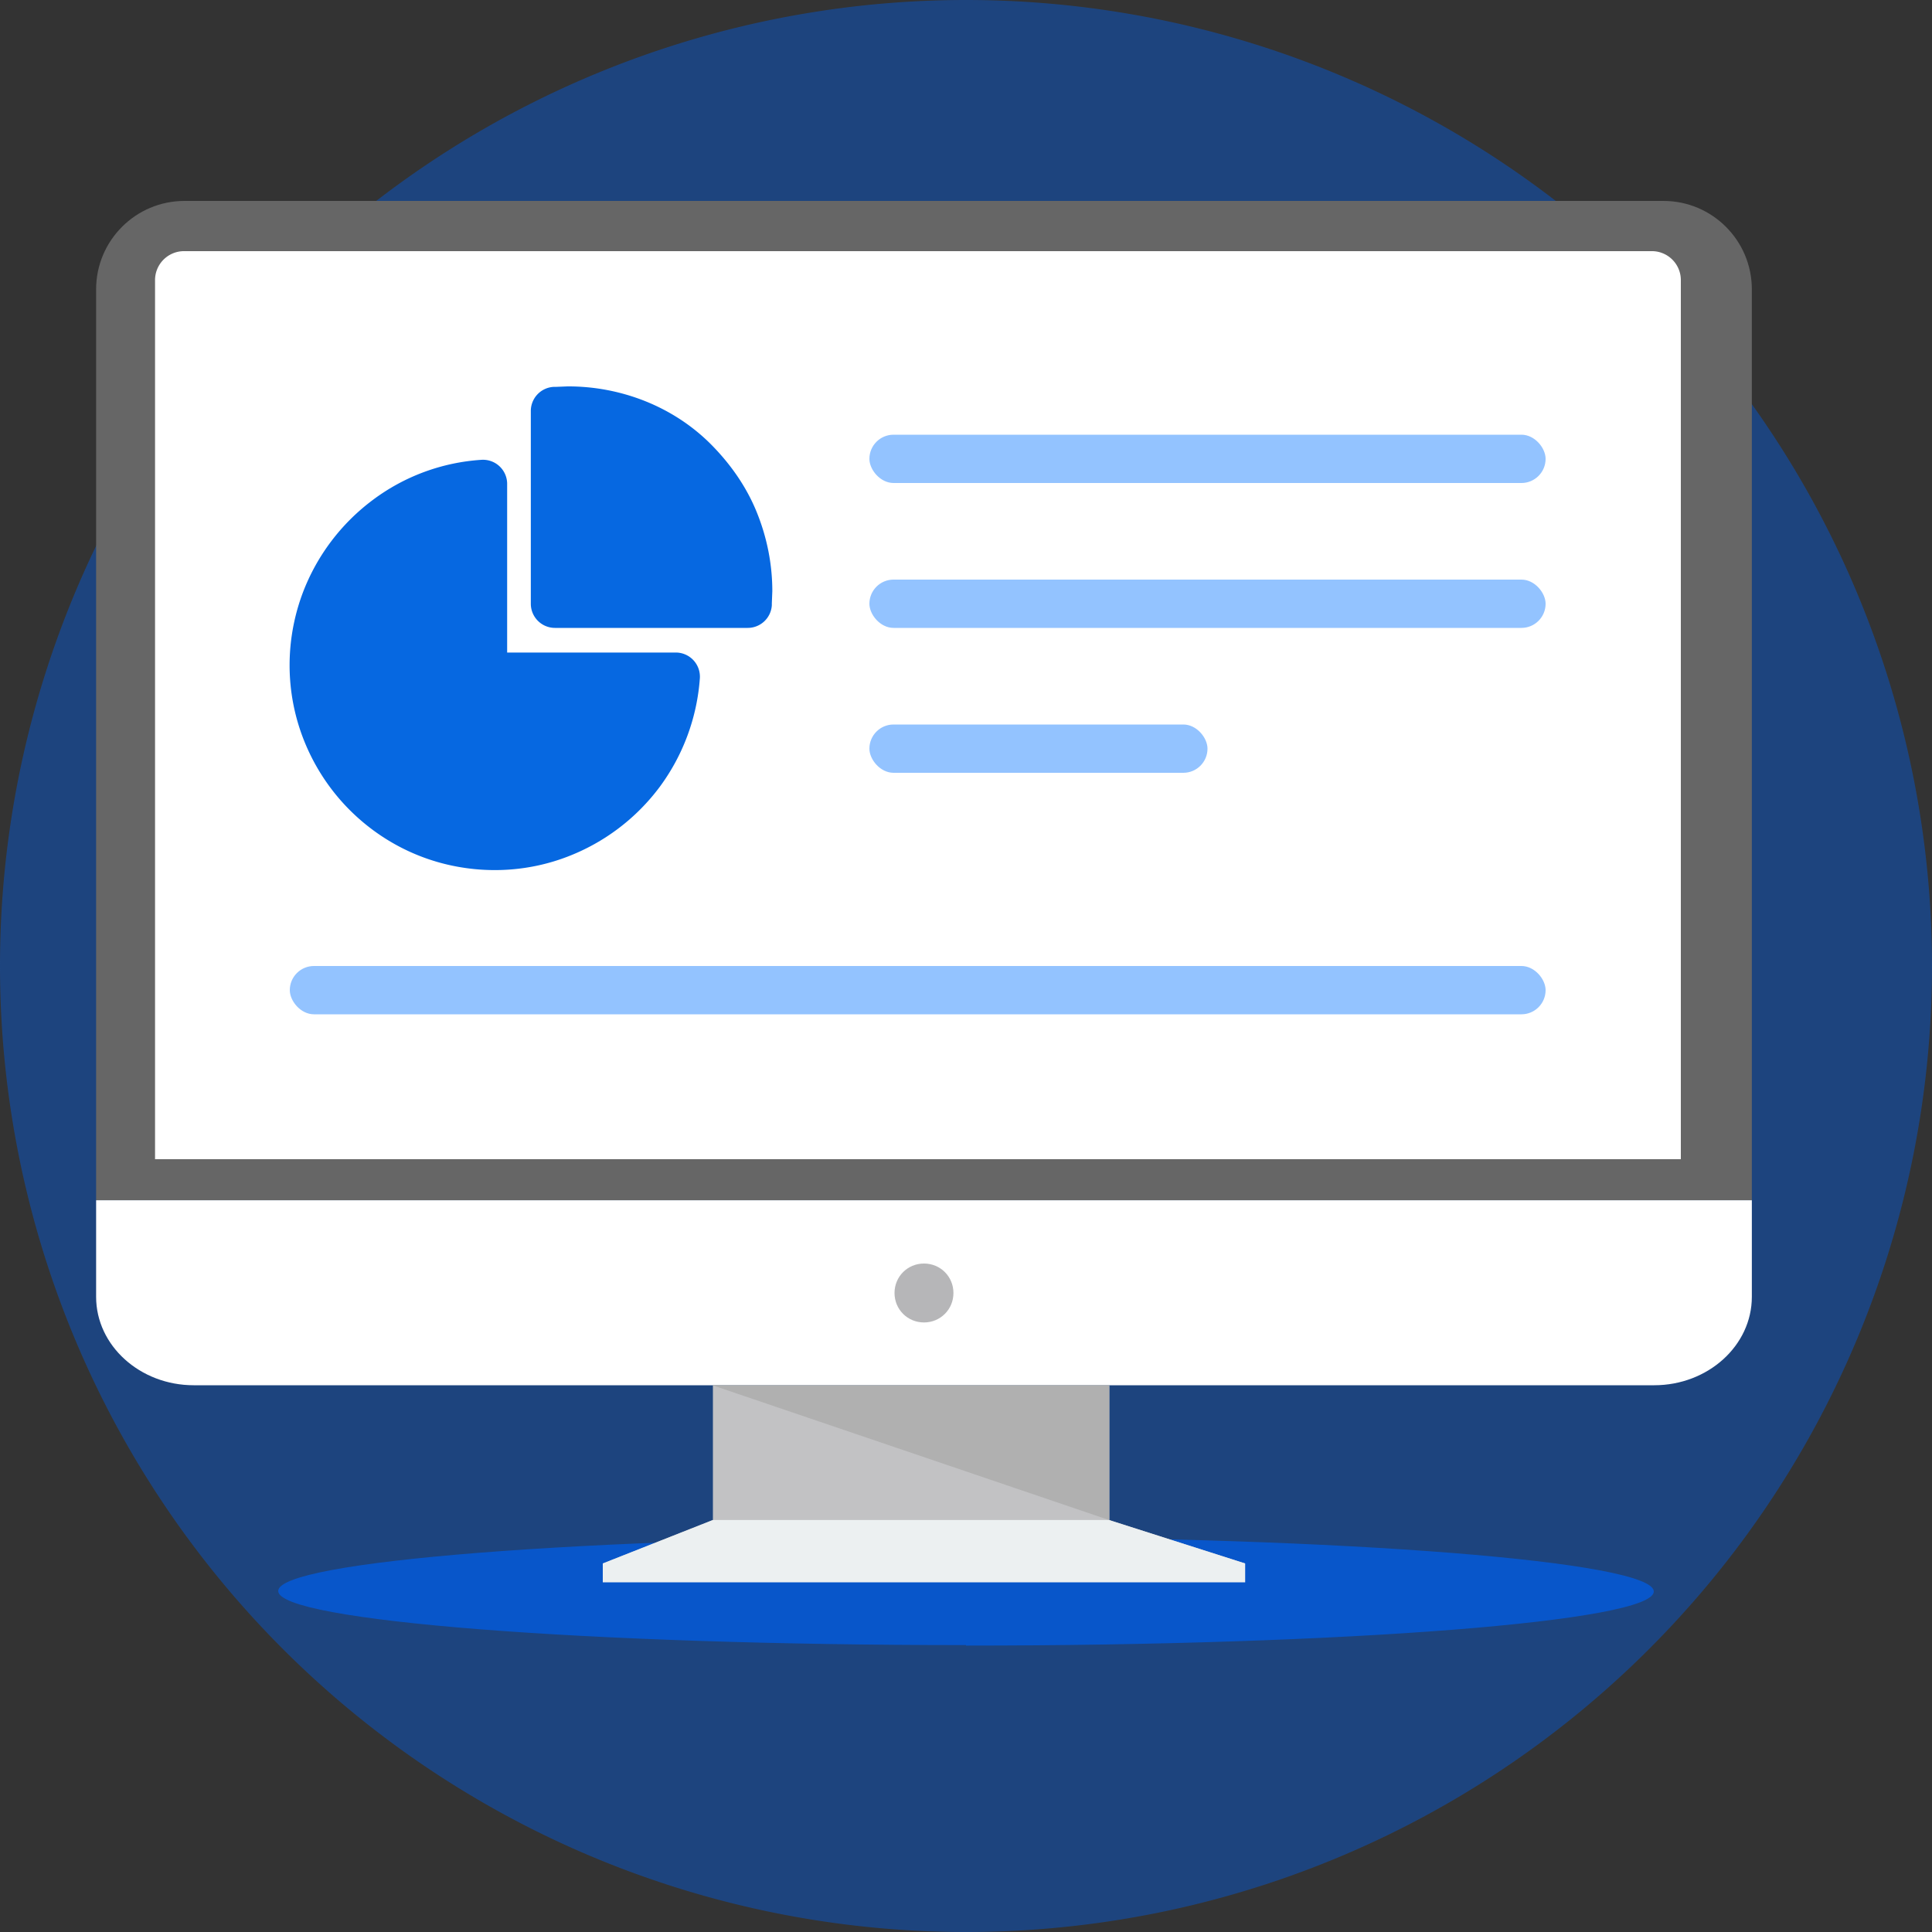 <svg xmlns="http://www.w3.org/2000/svg" width="40" height="40" fill="none" xmlns:v="https://vecta.io/nano"><rect width="100%" height="100%" fill="#333333" stroke="none"/><g clip-path="url(#A)"><g fill="#0856ca"><path d="M20 40a20 20 0 1 0 0-40 20 20 0 1 0 0 40z" fill-opacity=".5"/><path d="M20 34.07c7.87 0 14.24-.5 14.24-1.12S27.86 31.82 20 31.82s-14.24.5-14.24 1.12 6.38 1.12 14.24 1.12z"/></g><path d="M3.82 4.16h30.62c1.01 0 1.83.82 1.83 1.83v18.86H1.99V5.99c0-1.01.82-1.83 1.83-1.83z" fill="#666"/><path d="M3.2 24h31.6V5.81a.6.6 0 0 0-.58-.61H3.79a.6.6 0 0 0-.58.61V24z" fill="#fff"/><g fill="#0668e1"><path d="M11.75 8l-.25.01h-.04a.5.5 0 0 0-.47.5v3.99a.5.5 0 0 0 .5.5h3.99a.5.5 0 0 0 .5-.47v-.04l.01-.25c0-.56-.11-1.11-.32-1.63s-.53-.98-.92-1.38-.86-.71-1.38-.92A4.3 4.3 0 0 0 11.75 8zm-1.25 2.01a.5.5 0 0 0-.53-.49 4.2 4.2 0 0 0-2.25.83 4.3 4.3 0 0 0-1.45 1.92c-.29.77-.35 1.6-.18 2.39s.57 1.53 1.15 2.11 1.31.98 2.11 1.15 1.63.11 2.39-.18a4.3 4.3 0 0 0 1.92-1.45 4.3 4.3 0 0 0 .83-2.25.5.5 0 0 0-.49-.53h-3.5v-3.49z"/></g><path d="M36.27 24.85v2c0 1.01-.91 1.83-2.02 1.83H4.01c-1.11 0-2.02-.82-2.02-1.83v-2h34.28z" fill="#fff"/><g fill="#93c3ff"><rect x="18" y="9" width="14" height="1" rx=".5"/><rect x="18" y="12" width="14" height="1" rx=".5"/><rect x="18" y="15" width="7" height="1" rx=".5"/><rect x="6" y="20" width="26" height="1" rx=".5"/></g><path d="M22.96 31.47l2.82.9H12.48l2.28-.9v-2.79h8.21v2.79z" fill="#c2c2c4"/><path d="M22.96 31.47l-8.21-2.79h8.21v2.79z" fill="#b0b0b0"/><path d="M14.75 31.47h8.21l2.82.9v.39h-6.65-6.65v-.39l2.28-.9h0z" fill="#ecf0f1"/><path d="M19.13 27.38c.34 0 .61-.27.61-.61s-.27-.61-.61-.61-.61.27-.61.61.27.61.61.61z" fill="#b6b6b8"/></g><defs><clipPath id="A"><path fill="#fff" d="M0 0h40v40H0z"/></clipPath></defs></svg>